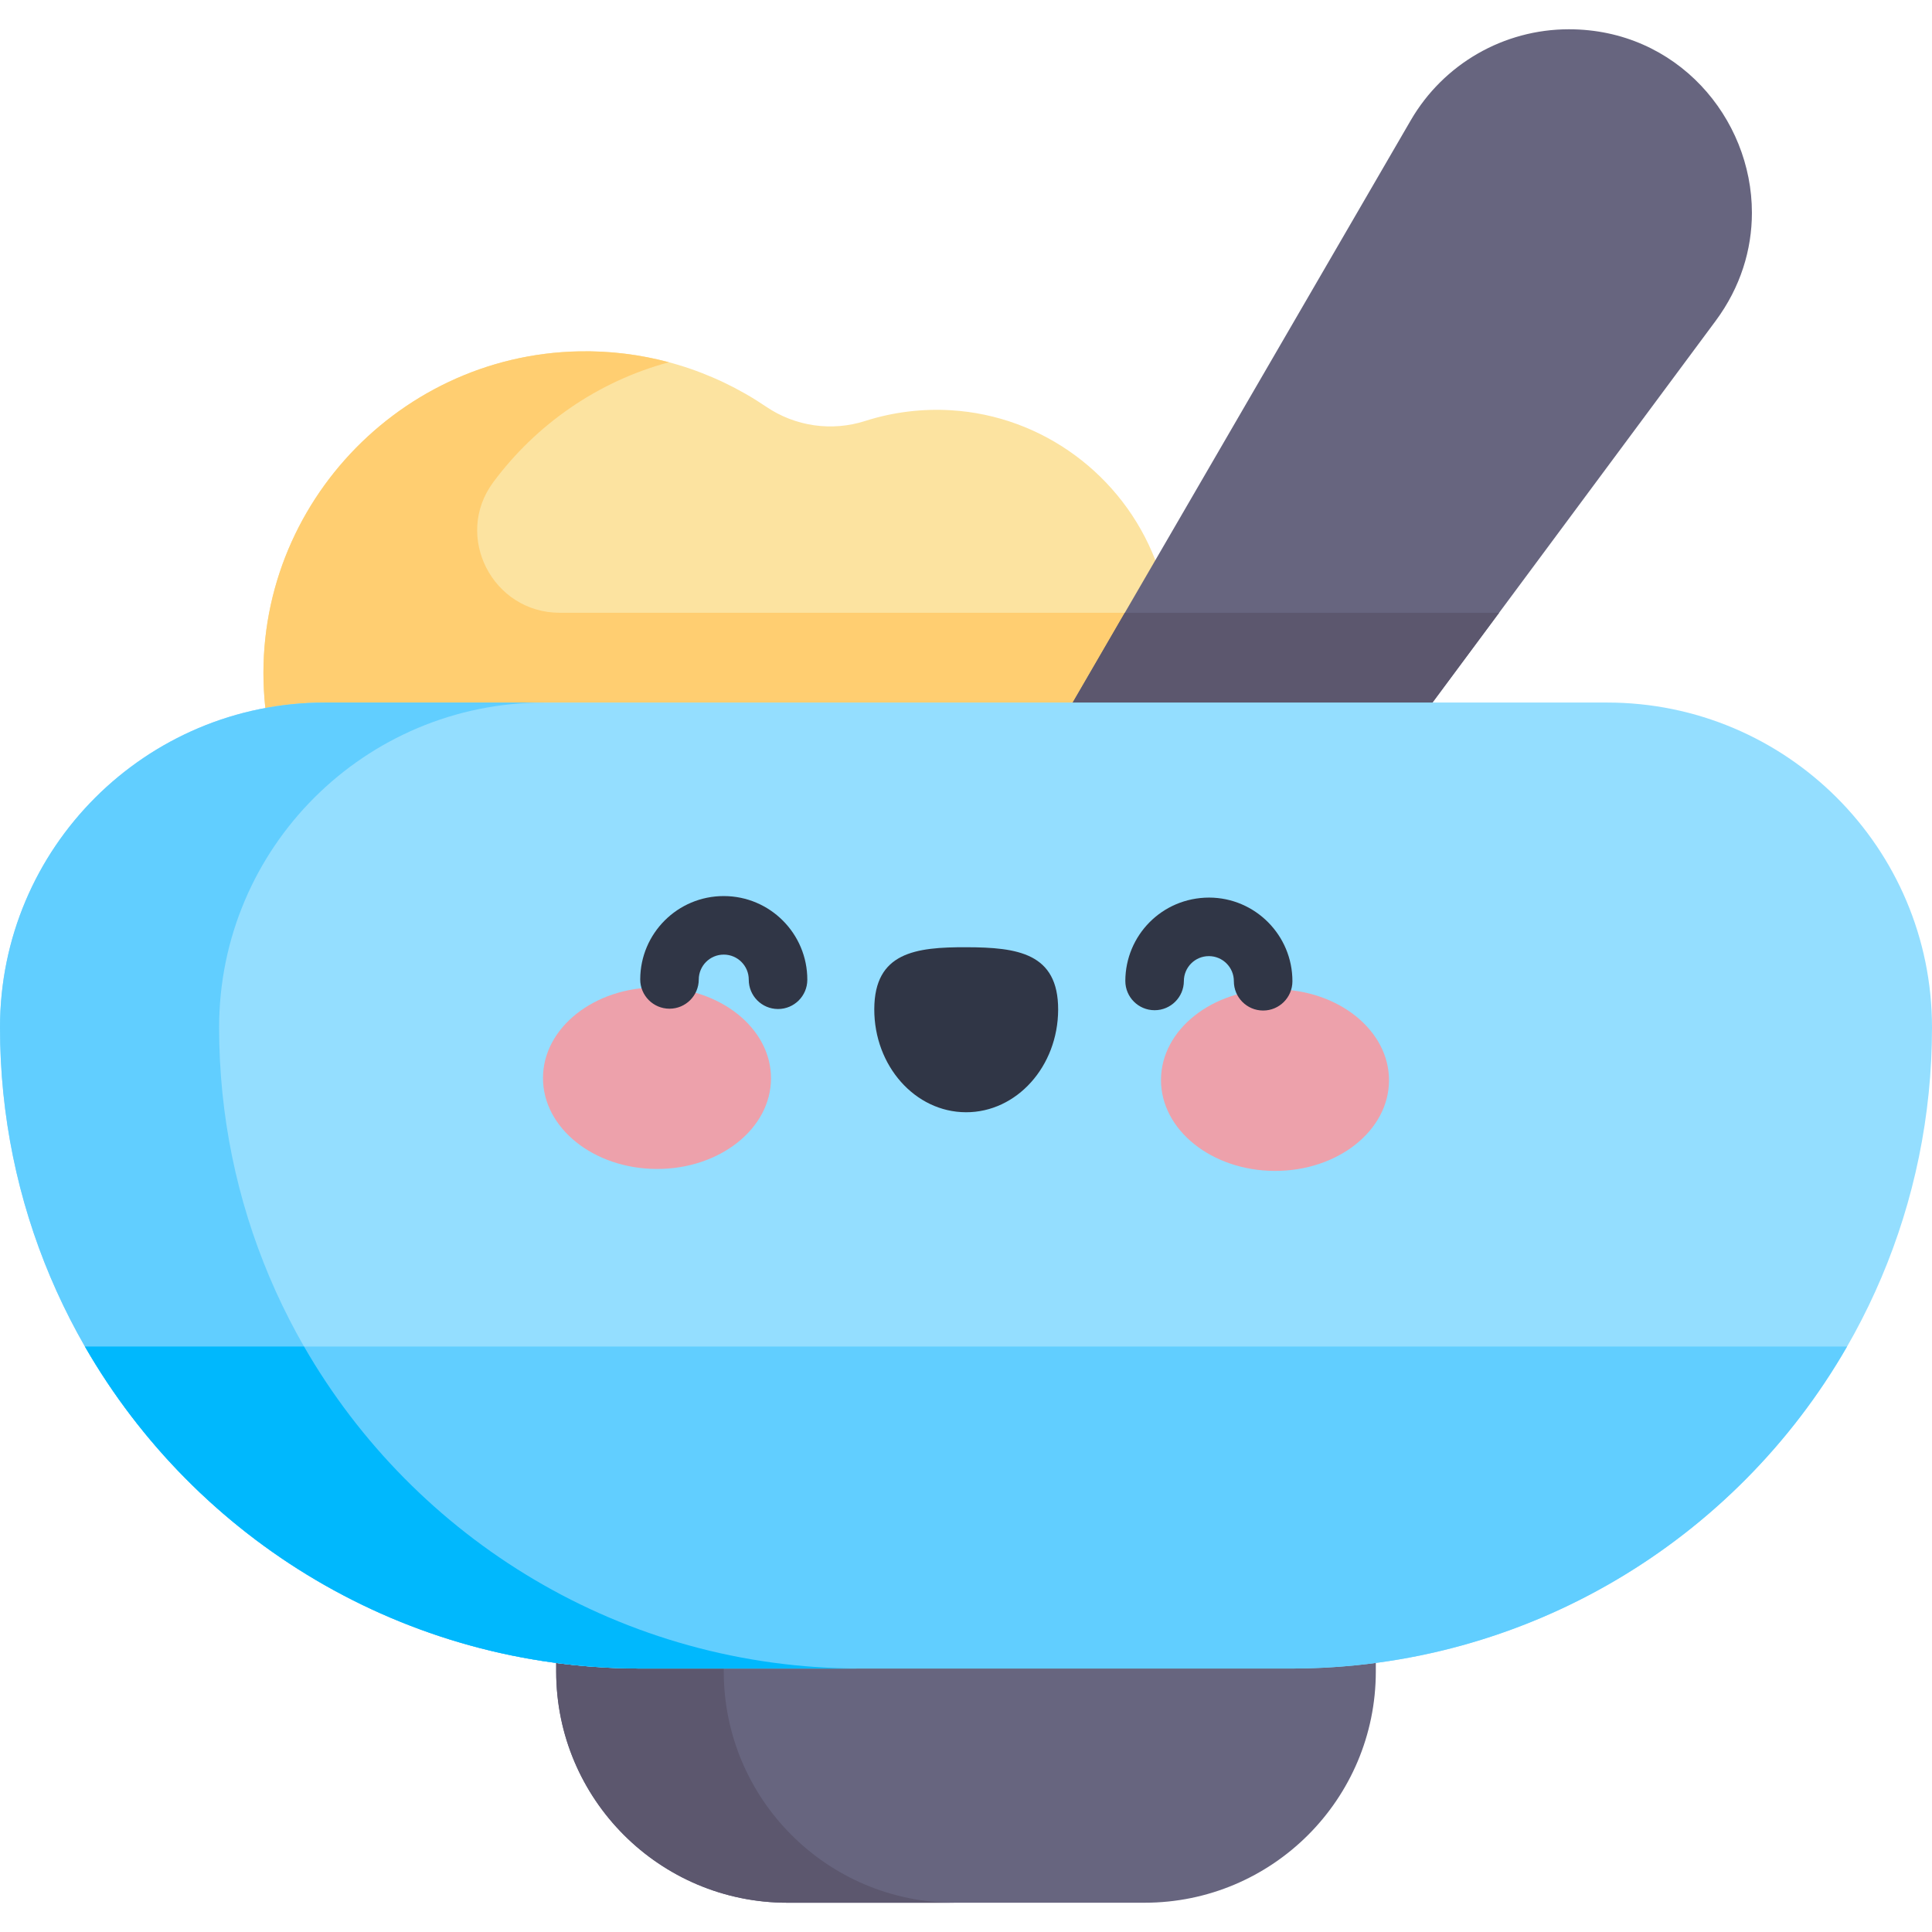 <svg id="Capa_1" enable-background="new 0 0 512 512" height="512" viewBox="0 0 512 512" width="512" xmlns="http://www.w3.org/2000/svg"><g><path d="m147.394 422.357v20.601c0 33.847 27.438 61.285 61.285 61.285h94.642c33.847 0 61.285-27.438 61.285-61.285v-20.601c-6.338 0-212.846 0-217.212 0z" fill="#67657f"/><g><g><path d="m191.803 442.958v-20.601h-44.41v20.601c0 33.847 27.438 61.285 61.285 61.285h44.41c-33.846-.001-61.285-27.439-61.285-61.285z" fill="#5c576e"/></g></g><path d="m319.095 176.528c-4.521-9.822-8.379-18.205-12.919-28.069-8.701-22.532-29.903-38.306-54.2-39.74-7.412-.444-15.19.435-22.704 2.844-8.854 2.844-18.546 1.438-26.241-3.786-14.11-9.572-31.279-15.017-49.555-14.667-49.307.94-88.594 44.238-83.161 94.518l2.269 23.721 44.106-.54.052.54 197.215-2.413h19.232z" fill="#fce3a0"/><g><path d="m319.095 176.528-6.506-14.136h-164.252c-17.795 0-28.226-20.288-17.629-34.583 11.362-15.327 27.722-26.738 46.563-31.808-7.57-2.026-15.551-3.047-23.795-2.889-49.307.94-88.594 44.238-83.161 94.518l2.269 23.721c13.353-.163 188.645-2.309 197.215-2.413h63.39z" fill="#ffce71"/></g><path d="m415.765 7.758c-17.263 0-33.223 9.185-41.891 24.111-42.163 72.618-50.191 86.432-89.595 154.314l-14.481 22.756h95.153l14.674-22.756c15.831-21.339 60.438-81.467 75.031-101.138 6.63-8.937 9.619-18.918 9.619-28.662 0-25.105-19.849-48.625-48.51-48.625z" fill="#67657f"/><g><g><path d="m269.798 208.937h95.153l14.674-22.755 17.649-23.79h-99.186l-13.809 23.79z" fill="#5c576e"/></g></g><path d="m425.891 186.182c-35.571 0-293.736 0-339.782 0-47.457 0-86.109 38.446-86.109 86.109 0 93.816 76.06 169.891 169.891 169.891h172.218c93.627 0 169.891-75.869 169.891-169.891 0-47.559-38.55-86.109-86.109-86.109z" fill="#94deff"/><g><g><path d="m58.066 272.291c0-47.662 38.652-86.109 86.109-86.109-32.875 0-55.74 0-58.066 0-47.457 0-86.109 38.446-86.109 86.109 0 93.816 76.06 169.891 169.891 169.891h58.066c-93.831 0-169.891-76.076-169.891-169.891z" fill="#61ceff"/></g></g><path d="m22.507 356.849c29.459 51.234 84.621 85.333 147.384 85.333h172.218c62.133 0 117.646-33.569 147.384-85.333-11.409 0-453.55 0-466.986 0z" fill="#61ceff"/><g><path d="m80.573 356.849h-58.066c29.459 51.234 84.621 85.333 147.384 85.333h58.066c-63.043 0-118.064-34.342-147.384-85.333z" fill="#00b8fd"/></g><path d="m337.961 262.175c16.694.052 30.182 10.871 30.141 24.162s-13.602 24.017-30.286 23.966c-16.694-.052-30.182-10.871-30.141-24.152.042-13.291 13.602-24.028 30.286-23.976z" fill="#eda1ab"/><path d="m255.969 294.757c-13.446-.041-24.317-12.278-24.276-27.338.052-15.05 10.964-16.436 24.421-16.394 13.446.041 24.348 1.49 24.307 16.55-.052 15.049-10.995 27.223-24.452 27.182z" fill="#303646"/><path d="m174.183 261.668c16.694.052 30.182 10.861 30.141 24.152s-13.602 24.017-30.286 23.966c-16.694-.052-30.182-10.861-30.141-24.152.042-13.291 13.602-24.018 30.286-23.966z" fill="#eda1ab"/><g><g><path d="m206.187 267.399c-.007 0-.014 0-.021-.001-4.284-.011-7.748-3.493-7.737-7.777.01-3.652-2.951-6.631-6.598-6.641-.009 0-.018 0-.027 0-3.698 0-6.615 2.99-6.624 6.599-.011 4.277-3.482 7.737-7.757 7.738-.007 0-.014-.001-.021-.001-4.284-.011-7.748-3.493-7.737-7.777.032-12.198 9.914-22.073 22.128-22.073 12.316 0 22.184 10.022 22.153 22.197-.014 4.275-3.485 7.736-7.759 7.736z" fill="#303646"/></g></g><g><g><path d="m334.745 267.802c-.007 0-.014 0-.021 0-4.284-.011-7.748-3.493-7.737-7.778.01-3.652-2.951-6.631-6.598-6.641-.009 0-.018 0-.027 0-3.698 0-6.615 2.99-6.624 6.599-.011 4.277-3.482 7.737-7.757 7.737-.007 0-.014 0-.021 0-4.284-.011-7.749-3.493-7.737-7.778.032-11.984 9.649-22.054 22.218-22.073 12.192.032 22.094 9.989 22.063 22.196-.013 4.278-3.484 7.738-7.759 7.738z" fill="#303646"/></g></g></g></svg>